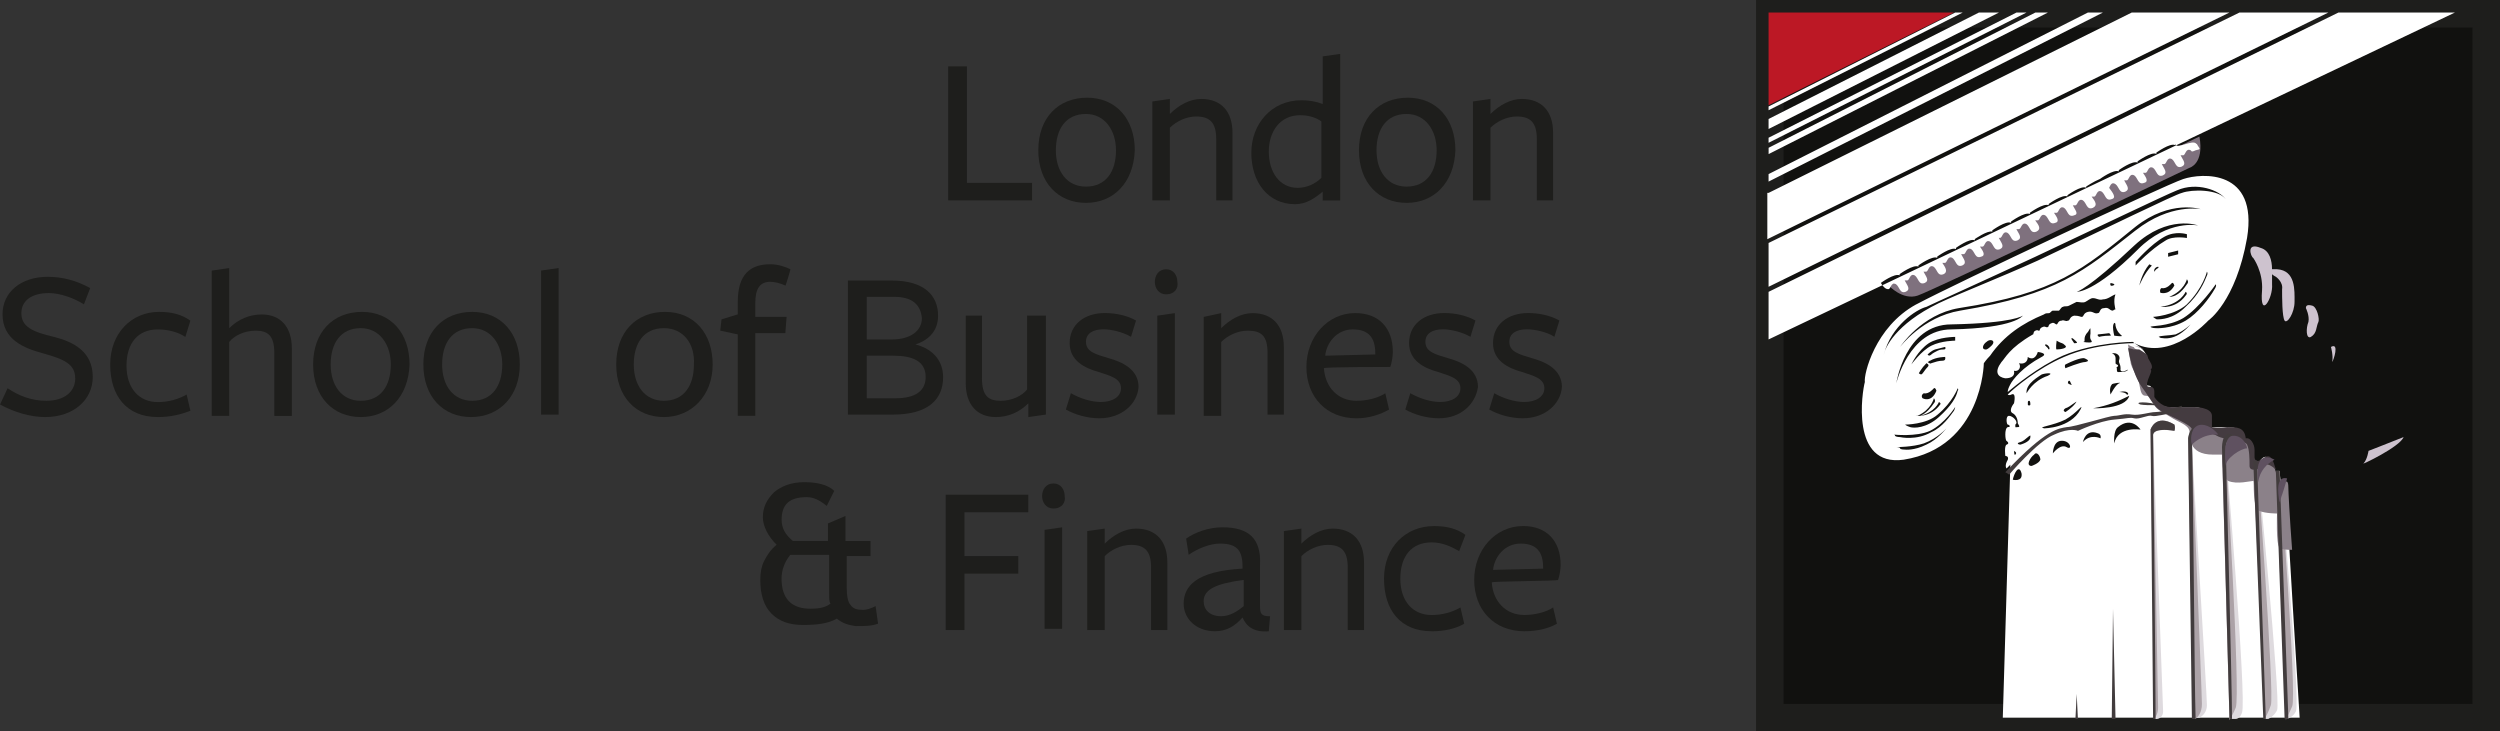 <?xml version="1.0" encoding="UTF-8"?> <svg xmlns="http://www.w3.org/2000/svg" xmlns:xlink="http://www.w3.org/1999/xlink" id="uuid-dd152c81-919a-4cd9-b7ee-541a9ec1252b" data-name="Capa 2" viewBox="0 0 583.72 170.78"><rect x="0" y="0" width="583.72" height="170.78" fill="#333333" stroke="none"/><defs><style> .uuid-a49a43ee-669a-4844-a5a8-1c5f07390c12, .uuid-123a4f8e-edac-446f-864b-5fefba5be67b { fill: none; } .uuid-5a5b7b51-4400-4941-adf3-26773ad64f86 { fill: #bc1825; } .uuid-5a5b7b51-4400-4941-adf3-26773ad64f86, .uuid-5917511b-104d-464c-9d40-c295fc2b5d1d, .uuid-9d918be6-fc86-4aaf-8f33-4f611a4879e4, .uuid-ce61a8b3-ce41-4c26-8e73-bb06280d88be, .uuid-0e97cbef-ede0-4d7e-a2a5-f1f4354d52e0, .uuid-c0f64ebc-46e3-4b32-bcc0-fe9cca110e08, .uuid-ba6677b8-98d5-4c40-a84d-8f538233d826, .uuid-91e5891c-be2f-4514-a736-4c3878ca61a9, .uuid-00a4aab6-15b1-4ff3-827d-e80a45f54b66, .uuid-08d12cb7-281c-4293-bcc7-843504596e05, .uuid-f6a9b91a-9606-463e-a98c-c4546fb30777 { fill-rule: evenodd; } .uuid-950956a1-c471-4599-8737-000be51d747d { clip-path: url(#uuid-a76321e5-9ea1-43bc-8690-b74c0f24a26b); } .uuid-5917511b-104d-464c-9d40-c295fc2b5d1d { fill: #dedade; } .uuid-9d918be6-fc86-4aaf-8f33-4f611a4879e4 { fill: #5f5160; } .uuid-ce61a8b3-ce41-4c26-8e73-bb06280d88be { fill: #fff; } .uuid-0e97cbef-ede0-4d7e-a2a5-f1f4354d52e0 { fill: #cdc2ce; } .uuid-c0f64ebc-46e3-4b32-bcc0-fe9cca110e08, .uuid-4383dc96-9a33-4efc-89ba-5ba1496743b3 { fill: #1e1e1c; } .uuid-ba6677b8-98d5-4c40-a84d-8f538233d826 { fill: #423c3d; } .uuid-123a4f8e-edac-446f-864b-5fefba5be67b { stroke: #1e1e1c; stroke-miterlimit: 10; stroke-width: 6.42px; } .uuid-4a7c0dee-2ebf-4af0-ac67-bb8207b97a76 { fill: #11110f; } .uuid-91e5891c-be2f-4514-a736-4c3878ca61a9 { fill: #443b40; } .uuid-00a4aab6-15b1-4ff3-827d-e80a45f54b66 { fill: #8b8189; } .uuid-08d12cb7-281c-4293-bcc7-843504596e05 { fill: #aca2a7; } .uuid-510683ae-9960-483b-885a-8ed4bf8e16cf { clip-path: url(#uuid-e8e8d4ce-2130-4b78-9e15-e90a8446145f); } .uuid-f6a9b91a-9606-463e-a98c-c4546fb30777 { fill: #7f717e; } </style><clipPath id="uuid-e8e8d4ce-2130-4b78-9e15-e90a8446145f"><rect class="uuid-a49a43ee-669a-4844-a5a8-1c5f07390c12" x="0" y="0" width="583.72" height="170.78"></rect></clipPath><clipPath id="uuid-a76321e5-9ea1-43bc-8690-b74c0f24a26b"><rect class="uuid-a49a43ee-669a-4844-a5a8-1c5f07390c12" x="0" y="0" width="583.72" height="170.78"></rect></clipPath></defs><g id="uuid-91fd7b13-79c1-4ee7-ac0b-a4ff79815cb1" data-name="Capa 14"><g><rect class="uuid-4a7c0dee-2ebf-4af0-ac67-bb8207b97a76" x="413.23" y="3.22" width="167.28" height="164.36"></rect><g class="uuid-510683ae-9960-483b-885a-8ed4bf8e16cf"><rect class="uuid-123a4f8e-edac-446f-864b-5fefba5be67b" x="413.23" y="3.21" width="167.28" height="164.36"></rect></g><polygon class="uuid-5a5b7b51-4400-4941-adf3-26773ad64f86" points="412.94 24.56 412.94 2.92 456.22 2.92 412.94 24.56"></polygon><g class="uuid-950956a1-c471-4599-8737-000be51d747d"><path class="uuid-f6a9b91a-9606-463e-a98c-c4546fb30777" d="M441.01,66.68s3.22,3.51,6.73,2.34c3.51-1.17,63.46-29.83,63.46-29.83,0,0,3.51-.88,2.34-7.31-9.95,4.68-72.53,34.8-72.53,34.8"></path><path class="uuid-ce61a8b3-ce41-4c26-8e73-bb06280d88be" d="M412.94,79.25v-11.11L546.01,2.92h27.2l-160.26,76.33ZM412.94,56.73L522.9,2.92h20.76l-130.72,64.04v-10.23ZM412.94,45.04L497.75,2.92h22.81l-107.91,52.93v-10.82h.29ZM412.94,40.65L487.51,2.92h3.51l-78.08,39.48v-1.76ZM412.94,34.51l62.29-31.58h2.93l-65.21,33.05v-1.46ZM412.94,32.16l57.9-29.24h2.34l-60.24,30.42v-1.17ZM412.94,27.78l49.13-24.86h4.68l-53.81,27.2v-2.34ZM412.94,24.86l43.57-21.93h1.76l-45.33,22.81v-.88ZM512.95,33.63c.59,1.17,1.17,1.17-.29,1.46q-.59.29-.88.29l-.29-.29c-1.17-.58-1.17,1.17-1.76,1.17h-.59c.59,1.17,1.46,2.05.29,2.63-1.46.59-1.46-1.17-2.34-1.75-1.17-.59-1.17,1.17-1.76,1.17h-.58c.58,1.17,1.46,2.05.29,2.63-1.46.58-1.46-1.17-2.34-1.76-1.17-.58-1.17,1.17-1.75,1.17h-.59c.59.88,1.46,2.05.29,2.34-1.46.59-1.46-1.17-2.34-1.75-1.17-.59-1.17,1.17-1.76,1.17h-.58c.58,1.17,1.46,2.04.29,2.63-1.46.58-1.46-1.17-2.34-1.76-.88-.58-1.17.29-1.46.88.88,1.17,1.76,2.34.59,2.63-1.46.58-1.46-1.17-2.34-1.76-1.17-.59-1.17,1.17-1.75,1.17h-.59c.88,1.17,1.46,2.05.29,2.63-1.46.59-1.46-1.17-2.34-1.76-1.17-.58-1.17,1.17-1.76,1.17h-.58c.58,1.17,1.46,2.05.29,2.34-1.46.58-1.46-1.17-2.34-1.76-1.17-.59-1.17,1.17-1.76,1.17h-.58c.58.88,1.46,2.05.29,2.34-1.46.59-1.46-1.17-2.34-1.75-1.17-.59-1.17,1.17-1.75,1.17h-.59c.88,1.17,1.46,2.05.29,2.63-1.46.58-1.46-1.17-2.34-1.76-1.17-.58-1.17,1.17-1.76,1.17h-.59c.59,1.17,1.46,2.05.29,2.63-1.46.59-1.46-1.17-2.34-1.75-1.17-.59-1.17,1.17-1.76,1.17h-.29c.58,1.17,1.46,2.05.29,2.63-1.46.58-1.46-1.17-2.34-1.76-1.17-.59-1.17,1.17-1.76,1.17h-.58c.58.88,1.46,2.05.29,2.34-1.46.59-1.46-1.17-2.34-1.75-1.17-.59-1.17,1.17-1.76,1.17h-.59c.59,1.17,1.46,2.05.29,2.63-1.46.58-1.46-1.17-2.34-1.76-1.17-.58-1.17,1.17-1.76,1.17h-.58c.58.88,1.46,2.05.29,2.63-1.46.59-1.46-1.17-2.34-1.75-1.17-.59-1.17,1.17-1.75,1.17h-.59c.59,1.17,1.46,2.05.29,2.63-1.46.58-1.46-1.17-2.34-1.76-1.17-.59-1.17,1.17-1.76,1.17h-.59c.59,1.17,1.46,2.05.29,2.63-1.46.59-1.46-1.17-2.34-1.76-1.17-.58-1.17,1.17-1.76,1.17-.29,0-.88,0-1.75-1.46,0,0,3.21-2.34,4.38-1.76v-.29s3.22-2.34,4.39-1.75v-.29s3.22-2.34,4.39-1.76v-.29s3.21-2.34,4.38-1.75v-.29s3.22-2.34,4.39-1.76v-.29s2.93-2.05,4.09-1.75v-.29s3.21-2.34,4.38-1.76v-.29s3.22-2.34,4.39-1.76v-.29s3.22-2.34,4.39-1.76v-.29s3.21-2.34,4.38-1.76v-.29s3.22-2.34,4.39-1.75v-.29s1.76-1.17,3.22-1.76c0,0,3.21-2.34,4.38-1.76v-.29s3.22-2.34,4.39-1.76v-.29s3.22-2.34,4.39-1.75v-.29s3.21-2.34,4.38-1.76v-.29c.29,1.46,4.09-1.17,4.97,0M447.45,71.06c9.36-4.97,57.9-27.78,62.29-29.25,4.39-1.46,17.55-2.34,14.92,13.75-2.63,14.91-9.07,19.3-9.07,19.3,0,0-8.77,9.65-17.25,5.26,2.34,1.46,2.63,2.34,2.93,3.22.29.58.29,2.05-.59,2.63.59.29.29,2.34.29,3.51s1.46-.29,1.46,1.76v1.17s1.46,2.63,3.8,2.63h5.85s3.51,0,3.51,2.05v2.63h4.39c2.34,0,3.51.59,3.8,2.93,1.17-.29,1.46.88,1.46,2.05v2.05s-.29,4.38,2.63.58c2.05-2.34,2.93,2.05,2.93,3.8,0,1.17,1.17,10.24,1.76,5.85.29-3.8,1.17-5.85,1.17-3.51,0,2.63,3.21,54.1,3.21,54.1h-69.31l1.76-59.07-.88.88s-.58-.59.29-2.05c.29-.88-.58-.88-.58-.88,0,0-.29-2.34.29-2.63.88-.29,0-.88,0-.88-.29,0-.58-2.93.29-3.22.88,0,.29-.58,0-.58s-.58-2.05.29-2.05,2.34,1.46,1.46,2.05c0,.88,0,.58.58.58.29,0,.59,0,0-.88,0-1.17-.58-2.05-1.17-2.34-1.17-.59.29-2.34.29-2.34,0,0,.59-2.63-.59-2.05q-.58.29-.88,0c1.46-1.46,7.02-6.14,13.16-8.77,7.31-3.22,16.38-3.22,16.38-3.22l-.29-.29s-8.77,0-16.38,3.22c-5.85,2.63-11.11,7.02-12.87,8.48,0-.58.29-1.17.59-1.75.58-1.17,2.92-4.09,7.31-6.43,1.76-.88-.88-1.17-.88-1.17,0,0-.59,2.34-2.34,1.17,0,1.17-.88,1.75-2.05,1.46.59.88,0,2.05-1.17,1.76.29,1.17-.59,1.76-2.04,1.76-1.76-.29-2.63-1.46-.88-3.8.88-.88,1.76-3.22,7.31-6.43.29,0,0-.59.58-.88.59-.29.59,0,.88,0s0-.58.88-.88c.58-.29.88.29,1.17,0,.29,0,0-.59.88-.88.59-.29.88.29,1.17.29s.29-.88,1.17-.88c.58-.29.88.29,1.46,0,.58,0,.29-.88,1.46-1.17,1.17,0,1.46.29,1.76.29.59,0,.29-.88,1.46-1.17,1.17-.29,1.46.58,2.34.29.59,0,.29-1.17,1.46-1.17,1.17-.29,1.17.59,2.05.59.29-.29.58-.29.58-.29,0,0-.58-2.05,0-3.51-.88.29-1.76,1.17-2.93,1.17-.88.29-1.46-.29-2.34-.29-.58,0-1.17.59-1.76.88-.58.29-1.46,0-2.05,0-.59.29-1.17.59-1.76.88-.58.29-.88,0-1.46.29-.29,0-.58.59-.88.88h-1.46c-.29,0-.58.58-.88.58s-.88,0-1.17.29c-4.98,2.05-9.36,4.97-12.58,9.65-.88.88-1.46,1.75-1.46,1.75,0,0-.29,19.6-18.71,22.52-12.58,1.76-9.65-16.08-9.07-18.13-.29-1.76,2.34-12.87,11.99-18.13M493.65,103.52c.88-4.09,6.14-3.21,6.14-3.21,0,0-2.05-3.22-5.26-.59-1.17.88-.88,3.8-.88,3.8M490.44,102.35s.29-.88-.59-1.17c-2.93-1.17-3.51,2.04-3.51,2.04,1.75-2.04,4.09-.88,4.09-.88M479.32,105.86s1.76-2.34,3.22-1.46c1.46.88.88-1.76-1.46-1.46-1.76.29-1.76,2.92-1.76,2.92M477.28,100.01s6.14,0,8.48-4.39c.88-1.75-.88.88-3.51,2.34-2.93,1.46-6.73,1.76-4.97,2.05M474.35,108.79s1.76-.58,2.05-1.46c0-.88-.88-2.05-1.46-1.17-.88.59-2.05,2.63-.58,2.63M470.26,105.28s0,1.17.29.88c.29-.29.29-.58-.29-.88M469.96,112.01s2.34.58,2.05-1.46c-.59-2.34-1.76,0-2.05,1.46M471.72,103.23c-1.17.29-.29.59,0,.59,0,0,2.34-.59,2.34-1.76.29-1.17-1.17.88-2.34,1.17M473.47,94.46c0,.29.59.29.59,0s0-.88-.29-.88-.29.29-.29.29v.58M476.69,87.44c-.29.29-3.8,2.05-3.51,4.39,0,0,1.46-2.93,4.97-4.09,1.76-.88-.88-.58-1.46-.29M482.25,96.21s1.46-.88,2.34-2.05c.88-1.17-1.17.88-2.34,1.17-.88.59,0,.88,0,.88M483.71,89.78c-.29-.29-.29-.88-.59-.88s-.29.59-.29.59c0,0,.88.58.88.29M486.64,83.64s-.88-.29-4.39,1.46c-.29.29,0,.88,0,.88,0,0,3.51-1.46,4.68-1.46,1.46-.29-.29-.88-.29-.88M495.12,85.98c0-1.17-.58-1.17-.29-2.05.29-.88-.58-1.46-1.17-1.46h-.58s.88.29.88,1.17v1.17c0,.29.59.29.59.59s-.59.29-.29.59c0,.58,0,.88.29.88.88,0,2.04,0,2.34-.59,0,0-2.05,1.17-1.76-.29M492.78,92.12s1.17-2.34,2.05-2.63c.88-.29-1.75,0-1.75.29-.29.29-.59,1.17-.29,2.34M494.82,91.53s1.46,0,1.76.59c.59.29.59-1.17-1.76-.59M488.68,95.33s7.6.29,8.48-2.92c-2.34,1.17-4.98,2.34-8.48,2.92M478.45,81c-.59-.88-1.17-.58-.88-.29,0,0,.29.29.59.58,0,.29.59.59.29-.29M482.25,80.71c-.88-.88-.59-.29-2.05-1.17,0,0-.29,2.05,0,2.05.88,0,2.63-.29,2.05-.88M484.88,79.83c-.29-.29-1.46-1.46-1.17-.58l.58.88c.29,0,.88,0,.59-.29M488.1,77.79c0-1.76,0-1.17-.58-.29-1.46,1.46-.29,2.34-1.17,2.34,0,0,1.76.29,2.05,0,0-.58-.58-.29-.29-2.05M492.48,77.79s-2.34.29-2.63.29c-.29.29.29.58.29.58,0,0,.88-.29,2.63-.29.29,0-.29-.58-.29-.58M504.18,78.67c0,.29.88.29.88.29,0,0,1.46.29,3.21-.59,1.76-.88,3.22-2.63,3.22-2.63,0,0-1.46,1.46-3.51,2.34-1.46.29-4.09.29-3.8.58-.29-.29,0-.29,0,0M502.14,76.33c.29.29,1.17.29,1.17.29,0,0,3.51.29,7.02-1.76,2.93-1.76,5.56-5.26,6.73-7.31.59-.88.29-1.17.29-1.17,0,0-3.8,5.56-7.6,7.9-3.51,2.05-7.9,1.76-7.6,2.05q-.29-.29,0,0M507.69,66.67c-.29-.88-.59-.58-.59-.58,0,0-1.17,1.46-2.34,1.17-.29,0-.59.58-.29,1.17-.29-.29,1.76.88,3.22-1.76M504.47,71.64s3.51.59,5.85-2.63c.59-.58,0-.88,0-.88,0,0-1.17,2.93-5.85,3.51M506.23,59.95c1.17-.29,2.34-.58,2.34-.58v-.88l-2.34.59v.88ZM506.52,69.31c2.05,0,3.51-2.05,4.09-2.93.59-.58,0-1.17,0-1.17,0,0-.58,2.63-4.09,4.09M510.61,71.06c-2.92,2.63-7.9,2.93-7.9,2.93,0,0,.29.29.88.58.88,0,3.8,0,6.72-2.93,3.22-2.92,4.39-5.85,4.98-7.31.29-.59,0-.88,0-.88,0,0-.88,3.8-4.68,7.6M503.01,63.46s.29-.59.88-.88c.59-.58-1.17-.29-.88.88M502.43,62l-.59-.29c-1.76,2.05-2.34,4.97-2.34,4.97,0,0,1.17-2.93,2.93-4.68M498.63,62s3.51-3.8,7.02-5.85c1.76-1.17,4.97-.58,4.97-.58v-.88s-2.63-.88-5.26.59c-3.21,1.76-6.72,5.85-6.72,5.85v.88ZM493.36,76.33c0,.88.29,2.05.29,2.05,0,0,2.05.29,1.76,0-.29-.29-1.17-.88-1.46-2.34,0-1.17-.58-.58-.58.29M493.36,66.67c.88-.29-.29-.58-.59-.58,0,0-.29.88.59.58M499.21,58.2c7.02-7.02,14.04-5.56,14.04-5.56,0,0-7.02-2.63-14.91,4.68-10.82,10.24-13.45,10.82-13.45,10.82,0,0,4.09.29,14.33-9.94M498.63,53.81c8.18-6.43,15.21-4.97,15.21-4.97,0,0-7.02-2.34-15.21,4.09-12.28,9.94-18.43,15.5-41.24,19.01-8.77,1.46-13.75,9.07-13.75,9.07,0,0,5.26-7.02,14.04-8.48,22.81-3.8,28.66-9.07,40.94-18.72M463.53,81.59s.29.29,1.46-.88c1.17-1.17-.29-1.76-1.17-.88-.88.59-1.17,1.76-.29,1.76M472.3,73.69s-2.05,1.76-16.67,2.05c-10.82,0-12.87,13.75-12.87,13.75,0,0,2.93-12.58,12.87-12.58,14.92-.29,16.67-3.21,16.67-3.21M448.91,87.15c.29-.29.59-.88,1.17-1.46.59-.59-.29-.88-.29-.88-1.17,1.17-1.76,2.34-1.76,2.34,0,0,.59.58.88,0M448.91,92.99s2.05,1.17,3.22-1.75c-.29-.88-.59-.59-.59-.59,0,0-1.17,1.46-2.34,1.17-.58.29-.58.88-.29,1.17M450.96,82.76c.29-.29.88-.59,1.46-.88.58-.29,1.17-.29,1.46-.29.58,0,.29-.59.29-.59,0,0-1.17.29-2.34.59-.88.29-1.76,1.17-1.76,1.17,0,0,.29.59.88,0M450.66,84.22c-.29,0-.29.29-.59.29,0,0,.59.58.88.29.88-.29,1.75-.58,2.63-.58s.58-.88.58-.88c0,0-2.05,0-3.51.88M452.71,93.88s-.88,2.34-4.38,3.21c1.46-.58,2.63-2.05,3.21-2.93.59-.58,0-1.17,0-1.17,0,0-.58,2.63-3.8,4.09h-.58s3.51.59,5.85-2.63c.29-.29-.29-.58-.29-.58M450.96,80.71c2.34-1.17,5.55-1.17,5.55-1.17v-.88s-3.8,0-6.14,1.46c-2.63,1.76-4.09,4.97-4.09,4.97,0,0,2.34-3.21,4.68-4.38M457.1,90.66s-1.17,3.22-4.68,6.14c-2.63,2.34-7.61,2.34-7.61,2.34,0,0,.29.29,1.17.58.88.29,3.8.29,6.72-2.34,2.93-2.63,4.09-4.68,4.39-6.14.29-.29,0-.59,0-.59M443.64,104.69c0,.29,1.17.29,1.17.29,0,0,2.05.29,4.98-1.17,2.63-1.17,4.68-3.8,4.68-3.8,0,0-2.04,2.34-5.26,3.51-2.63.88-6.43.88-6.43.88,0,0,.88,0,.88.29M442.48,101.77c.29.29,1.17.29,1.17.29,0,0,3.8.88,7.31-1.17,2.63-1.17,4.38-3.8,5.26-4.97.29-.59.29-.88.29-.88,0,0-2.34,3.8-5.85,5.55-3.22,1.46-8.48.88-8.48.88,0,0,.29,0,.29.29M439.84,82.76c.29-1.46,2.63-7.02,12.87-11.99,4.98-2.34,14.04-5.85,23.11-9.94,15.5-7.31,32.17-15.5,33.63-15.79,2.34-.88,8.48-.88,10.23,1.46-1.46-2.05-6.73-4.1-11.4-2.05-2.93,1.17-18.72,8.77-33.05,15.5-12.57,5.85-24.27,11.11-25.44,11.7-2.34.59-8.19,4.39-9.95,11.12v.29-.29"></path><path class="uuid-5917511b-104d-464c-9d40-c295fc2b5d1d" d="M510.91,102.65s.29-4.39,4.38-2.34c-2.34.29-3.51.29-3.51,2.93s3.51,58.78,3.51,61.41c0,1.76-1.17,2.63-1.75,2.93h-1.17l-1.46-64.92ZM518.8,104.69s0-5.26,3.51-2.04c-2.05-.59-2.63,1.17-2.63,2.04,0,1.17,4.97,58.78,3.8,61.71-.29.88-.88,1.46-1.46,1.46h-1.46l-1.76-63.17ZM526.12,107.62h.88s5.56,55.56,4.68,58.19c-.59,1.17-1.46,1.76-2.05,2.05h-.88l-2.63-60.24ZM507.69,99.14c.29.88,0,1.46,0,1.46,0,0-4.68-.88-4.97.88,0,1.76,2.34,63.76,2.34,64.63,0,1.17-.88,1.76-1.46,1.76h-.58l-.88-67.56s1.17-3.8,5.56-1.17M531.38,109.96h.88s4.97,54.1,3.8,56.15c-.58,1.17-1.75,1.76-2.34,1.76l-2.34-57.9Z"></path><path class="uuid-08d12cb7-281c-4293-bcc7-843504596e05" d="M510.91,102.65s.29-4.39,4.38-2.34c-2.34.29-3.51.29-3.51,2.93s2.34,58.49,2.34,61.12c0,2.05-.88,2.92-1.46,3.51h-.58l-1.17-65.21ZM518.8,104.69s0-5.26,3.51-2.04c-2.05-.59-2.63,1.17-2.63,2.04,0,1.17,3.51,57.61,2.34,60.54-.59,1.46-1.17,2.34-1.46,2.93l-1.76-63.46ZM526.12,107.62h.88s4.09,54.39,3.22,57.02c-.59,1.76-1.17,2.63-1.46,3.22l-2.63-60.24ZM507.69,99.14c.29.88,0,1.46,0,1.46,0,0-4.68-.88-4.97.88,0,1.76,1.17,62.88,1.17,63.76,0,1.76-.88,2.34-.88,2.63l-.88-67.56s1.17-3.8,5.56-1.17M531.38,109.96h.88s4.09,52.64,2.93,54.98c-.59,1.46-1.46,2.93-1.46,3.22l-2.34-58.2Z"></path><path class="uuid-00a4aab6-15b1-4ff3-827d-e80a45f54b66" d="M532.55,116.39c.29-3.81,1.75-5.26,1.75-2.63,0,.88.29,6.73.88,14.62-1.17,0-2.34,0-2.93-.58-.88-.59-.59-7.9-.59-7.9,0,0-2.63,0-4.09-.59-1.76-.58-1.17-7.02-1.46-7.02-.59,0-3.8.88-5.85,0-1.46-.59-1.46-6.14-1.46-6.14h-2.04c-6.14,0-5.26-4.38-5.56-5.55-.29-1.46-2.63-2.05-4.39-3.22-1.75-1.17-3.51-1.76-3.8-2.93-.58-1.17-.88-2.05-2.04-2.05s-1.17-1.46-1.46-2.63c0-1.17-2.05-4.09-2.05-5.26-.29-1.17-.58-4.09-.58-4.09,0,0,.29.29,1.17.58,0,0,.29,0,.29.29,2.34,1.46,2.63,2.34,2.93,3.22.29.58.58,2.05-.29,2.63.58.29.29,2.34.29,3.21,0,1.17,1.75-.29,1.46,1.76v1.17s1.46,2.34,3.8,2.34h5.55s3.81,0,3.51,2.05c0,2.05.29,2.63.29,2.63,0,0,1.75.29,4.09.29s3.51,0,4.09,2.63c1.17-.29,2.05,1.17,2.05,2.34v2.05s-.59,4.09,2.34.59c2.05-2.34,3.21,2.34,3.21,3.8-.29.29.59,9.07.88,4.39M500.67,81.59c-.88-.29-1.46-.59-2.34-.88h-.29c.59,0,1.76.29,2.63.88"></path><path class="uuid-91e5891c-be2f-4514-a736-4c3878ca61a9" d="M499.5,81.59c2.34,1.46,1.76,1.17,2.05,2.05.29.59,1.46,2.05.59,2.63.58.29-.88,2.34-.88,3.51s1.75-.29,1.75,1.75v1.17s1.46,2.34,3.8,2.34h5.56s4.09,0,4.09,2.05v2.63s1.46.29,3.51,0c2.34,0,4.09,0,4.39,2.63,1.17-.29,2.05,1.46,2.05,2.63v1.76s0,1.76,2.05.29c1.76-1.46,2.34.58,2.93,2.63-.88-.88-2.34-1.76-2.93-.88-.88.88-3.22,1.46-3.22,0s0-3.8-.58-4.97c-.59-1.17-4.97-.88-7.02-2.05-1.75-1.17-5.85-.29-5.85-1.46s-5.56-3.22-7.31-4.39c-1.76-1.17-2.04-2.34-4.39-5.56-2.34-3.21-3.21-9.07-3.21-9.07,0,0,1.46.29,1.17.29"></path><path class="uuid-ba6677b8-98d5-4c40-a84d-8f538233d826" d="M533.43,167.86l-2.05-57.9h.88l2.05,57.9h-.88ZM499.79,94.46c-1.75-.59,1.46-.88,4.97.29,0-.29-3.21,0-4.97-.29M493.07,167.86l.29-25.73.59,25.73h-.88ZM484.59,167.86l.29-5.85.29,5.85h-.58ZM482.54,99.72c1.76,0,9.95-2.63,11.12-2.63s2.34-.59,4.09-.29c1.75.29,4.09-.59,5.56-.59,1.75,0,6.14-1.46,6.14-1.46,0,0-.29,1.76-2.05,1.76-1.46,0-4.09.88-4.97.59-.88-.29-2.93.88-4.09.58-1.17-.29-1.17,0-4.68.29-3.51.29-8.48,2.63-8.48,2.63,0,0-1.75-.88-5.55.88-3.81,1.46-10.53,9.36-10.53,9.36,0,0-.29-.29-.88-.58,9.65-10.24,12.58-10.24,14.33-10.53M502.72,167.86l-.59-67.56s1.17-3.8,5.56-1.17c.29.88,0,1.46,0,1.46,0,0-4.68-.88-4.97.88,0,1.76.59,57.61.59,66.39h-.59ZM512.66,167.86h-.88l-.88-65.51s.29-4.39,4.38-2.34c-2.34.29-3.51.29-3.51,2.93.29,2.93.59,57.03.88,64.93M520.56,167.86l-1.75-63.46s0-5.26,3.51-2.05c-2.05-.59-2.63,1.17-2.63,2.05s1.46,55.27,1.46,63.46h-.59ZM529.04,167.86h-.59l-2.34-60.24h.88l2.05,60.24Z"></path><path class="uuid-9d918be6-fc86-4aaf-8f33-4f611a4879e4" d="M532.26,117.27s-1.46-6.43,1.76-5.56c-.58,2.05-1.17,3.8-1.76,5.56M527.28,112.59s-1.46-7.9,3.8-5.26c-1.75.88-3.51,2.63-3.8,5.26M519.68,108.79s-.88-6.43,1.46-7.02c2.34-.29,3.51,2.05,3.51,2.92-1.46,0-4.97,2.34-4.97,4.09M511.79,103.82s-.59-1.76.29-3.51c1.46-2.34,4.68-.59,5.85,1.17-3.8-.29-6.14,2.34-6.14,2.34"></path><path class="uuid-0e97cbef-ede0-4d7e-a2a5-f1f4354d52e0" d="M551.85,108.2c.88-.88,1.17-2.93,1.17-2.93,0,0,3.8-1.46,8.19-3.22-.88,2.34-10.23,6.73-9.36,6.14M544.54,84.52c.29-1.46-.29-3.51-.29-3.51,2.04-1.17.58,3.22.29,3.51M539.57,78.67c-1.17.59-1.17-2.05-.58-3.51.29-1.46-.59-3.22-.59-3.22,0-.58.29-.88,1.46-.58,1.17.29,1.76,3.21,1.46,3.8-.58,1.17-.29,2.63-1.76,3.51M533.43,74.86c-.59-.88-.59-5.56-.59-7.31.29-1.76-1.46-2.93-1.46-2.93,0,0-.59-.29-.88-.59v2.34c.29,3.22-2.93,8.48-2.34,1.46.29-4.38-2.05-7.6-2.05-7.6-.59-.29-1.76-3.8,1.75-2.34,2.05.58,2.63,2.93,2.63,4.97h1.17c4.39.29,4.09,4.97,4.09,7.6s-1.75,5.26-2.34,4.39"></path><path class="uuid-c0f64ebc-46e3-4b32-bcc0-fe9cca110e08" d="M195.36,144.46c-2.05,1.17-4.68,1.46-7.9,1.46s-5.56-.88-7.31-2.63c-1.76-1.75-2.63-4.38-2.63-7.9,0-1.75.29-3.21.88-4.38.59-1.17,1.46-2.63,2.93-3.81-2.04-2.05-3.21-4.38-3.21-6.43,0-2.34.88-4.09,2.63-5.85,1.75-1.46,4.09-2.34,7.02-2.34s5.56.58,7.02,2.04l-1.76,3.51c-1.75-1.46-3.21-2.05-4.68-2.05-4.09,0-5.85,1.76-5.85,5.26,0,2.04.88,3.51,2.63,4.97h8.19v-4.09l4.09-1.75v5.85h5.85v3.51h-5.56v7.31c0,2.04.29,3.51.88,4.09.59.88,1.46,1.17,2.93,1.17.88,0,1.76-.29,2.93-.88l.58,4.09c-1.46.58-3.21.58-5.26.58-1.75-.29-2.93-.58-4.38-1.76M193.6,138.62v-9.07h-9.07c-1.46,1.75-2.05,3.8-2.05,5.56,0,4.68,2.34,7.02,6.73,7.02,2.05,0,3.51-.29,4.68-1.17-.29-.58-.29-1.17-.29-2.34"></path><polygon class="uuid-4383dc96-9a33-4efc-89ba-5ba1496743b3" points="221.39 46.79 221.39 15.5 225.77 15.5 225.77 42.69 240.98 42.69 240.98 46.79 221.39 46.79"></polygon><path class="uuid-4383dc96-9a33-4efc-89ba-5ba1496743b3" d="M253.55,47.37c-6.43,0-11.12-4.68-11.12-12.28s4.68-12.28,11.41-12.28,11.12,4.97,11.12,12.28c-.29,7.6-4.98,12.28-11.41,12.28M253.55,26.61c-4.68,0-7.02,3.51-7.02,8.48s2.63,8.48,7.02,8.48c4.68,0,7.02-3.51,7.02-8.48,0-4.68-2.63-8.48-7.02-8.48"></path><path class="uuid-4383dc96-9a33-4efc-89ba-5ba1496743b3" d="M283.97,46.79v-14.33c0-3.8-1.46-5.26-4.68-5.26-2.34,0-4.68,1.17-6.14,2.63v16.96h-4.09v-23.1l4.09-.59v3.51c2.05-2.05,4.68-3.51,7.31-3.51,4.68,0,7.31,2.93,7.31,7.9v15.79h-3.8Z"></path><path class="uuid-4383dc96-9a33-4efc-89ba-5ba1496743b3" d="M308.83,13.16l4.09-.58v34.22h-4.09v-2.05c-1.76,1.46-3.8,2.93-6.43,2.93-6.43,0-10.23-5.26-10.23-11.99s4.68-12.28,11.7-12.28c1.76,0,3.51.29,4.97.88v-11.11ZM303.56,26.9c-4.68,0-7.31,3.8-7.31,8.48,0,4.97,2.63,8.48,6.73,8.48,2.04,0,4.09-.88,5.55-2.34v-13.16c-1.17-.88-2.92-1.46-4.97-1.46"></path><path class="uuid-4383dc96-9a33-4efc-89ba-5ba1496743b3" d="M328.42,47.37c-6.43,0-11.12-4.68-11.12-12.28s4.68-12.28,11.41-12.28,11.11,4.97,11.11,12.28c-.29,7.6-4.97,12.28-11.4,12.28M328.42,26.61c-4.68,0-7.02,3.51-7.02,8.48s2.63,8.48,7.02,8.48c4.68,0,7.02-3.51,7.02-8.48,0-4.68-2.63-8.48-7.02-8.48"></path><path class="uuid-4383dc96-9a33-4efc-89ba-5ba1496743b3" d="M358.83,46.79v-14.33c0-3.8-1.46-5.26-4.68-5.26-2.34,0-4.68,1.17-6.14,2.63v16.96h-4.09v-23.1l4.09-.59v3.51c2.05-2.05,4.68-3.51,7.31-3.51,4.68,0,7.31,2.93,7.31,7.9v15.79h-3.8Z"></path><path class="uuid-4383dc96-9a33-4efc-89ba-5ba1496743b3" d="M17.55,88.32c0-3.22-2.34-4.39-7.6-5.85-4.39-1.17-9.36-3.21-9.36-9.07,0-5.26,4.39-8.77,10.53-8.77,3.51,0,6.73.88,9.94,2.63l-1.46,3.8c-2.34-1.46-5.55-2.63-8.18-2.63-4.39,0-6.43,2.05-6.43,4.68,0,3.21,2.63,4.38,7.6,5.55,4.68,1.17,9.07,3.51,9.07,9.36,0,5.26-4.39,9.36-11.12,9.36-3.51,0-7.31-1.17-10.53-2.93l1.76-3.8c2.63,1.76,5.56,2.93,9.07,2.93,4.09,0,6.73-2.05,6.73-5.26"></path><path class="uuid-4383dc96-9a33-4efc-89ba-5ba1496743b3" d="M36.85,97.38c-7.31,0-11.12-4.97-11.12-12.28s4.98-12.28,11.41-12.28c2.93,0,5.26.58,7.31,2.05l-1.17,3.8c-1.76-1.17-4.09-1.75-6.43-1.75-4.68,0-7.31,3.21-7.31,8.48s2.92,8.48,7.31,8.48c2.34,0,4.68-.59,6.73-1.76l.88,3.8c-2.34.88-4.68,1.46-7.6,1.46"></path><path class="uuid-4383dc96-9a33-4efc-89ba-5ba1496743b3" d="M64.05,96.8v-14.33c0-4.1-1.46-5.26-4.39-5.26-2.63,0-4.97,1.17-6.14,2.63v17.26h-4.09v-33.92l4.09-.59v14.04c2.04-2.05,4.68-3.21,7.6-3.21,4.39,0,7.02,2.93,7.02,7.9v15.79h-4.09v-.29Z"></path><path class="uuid-4383dc96-9a33-4efc-89ba-5ba1496743b3" d="M84.23,97.38c-6.43,0-11.12-4.68-11.12-12.28s4.68-12.28,11.41-12.28,11.11,4.97,11.11,12.28c-.29,7.6-4.97,12.28-11.4,12.28M84.23,76.62c-4.68,0-7.02,3.51-7.02,8.48s2.63,8.48,7.02,8.48c4.68,0,7.02-3.51,7.02-8.48,0-4.68-2.63-8.48-7.02-8.48"></path><path class="uuid-4383dc96-9a33-4efc-89ba-5ba1496743b3" d="M109.96,97.38c-6.43,0-11.11-4.68-11.11-12.28s4.68-12.28,11.4-12.28,11.12,4.97,11.12,12.28-4.68,12.28-11.41,12.28M110.25,76.62c-4.68,0-7.02,3.51-7.02,8.48s2.63,8.48,7.02,8.48c4.68,0,7.02-3.51,7.02-8.48,0-4.68-2.63-8.48-7.02-8.48"></path><polygon class="uuid-4383dc96-9a33-4efc-89ba-5ba1496743b3" points="126.34 96.8 126.34 63.17 130.43 62.58 130.43 96.8 126.34 96.8"></polygon><path class="uuid-4383dc96-9a33-4efc-89ba-5ba1496743b3" d="M155,97.38c-6.43,0-11.12-4.68-11.12-12.28s4.68-12.28,11.41-12.28,11.11,4.97,11.11,12.28-4.97,12.28-11.4,12.28M155,76.62c-4.68,0-7.02,3.51-7.02,8.48s2.63,8.48,7.02,8.48c4.68,0,7.02-3.51,7.02-8.48.29-4.68-2.34-8.48-7.02-8.48"></path><path class="uuid-4383dc96-9a33-4efc-89ba-5ba1496743b3" d="M183.37,66.68c-1.17-.59-2.63-.88-3.51-.88-2.34,0-3.51,1.46-3.51,4.97v3.21h7.31l-.29,3.81h-7.02v19.3h-4.09v-19.01l-4.09-.88.29-2.63,3.8-1.17v-2.93c0-6.43,2.93-8.77,7.61-8.77,1.75,0,3.51.58,4.68,1.17,0,.29-1.17,4.09-1.17,3.8"></path><path class="uuid-4383dc96-9a33-4efc-89ba-5ba1496743b3" d="M220.21,88.02c0,5.26-3.51,8.78-11.7,8.78h-10.53v-31.3h10.23c7.61,0,10.82,3.51,10.82,8.19,0,3.22-1.76,5.56-5.26,6.73,4.39,1.17,6.43,4.1,6.43,7.6M208.81,69.31h-6.43v9.95h5.85c4.39,0,7.02-2.05,7.02-4.97-.29-3.22-2.34-4.98-6.43-4.98M208.52,83.05h-6.14v9.94h6.73c4.68,0,7.02-1.75,7.02-4.97,0-3.8-3.21-4.97-7.6-4.97"></path><path class="uuid-4383dc96-9a33-4efc-89ba-5ba1496743b3" d="M229.28,73.99v14.33c0,4.1,1.46,5.26,4.39,5.26,2.63,0,4.97-1.17,6.14-2.63v-17.26h4.39v23.11l-4.09.58v-3.21c-2.05,2.05-4.68,3.21-7.6,3.21-4.39,0-7.02-2.93-7.02-7.9v-15.79h3.8v.29Z"></path><path class="uuid-4383dc96-9a33-4efc-89ba-5ba1496743b3" d="M256.77,97.67c-2.93,0-5.85-.88-7.9-2.05l1.17-3.81c2.05,1.17,4.68,2.05,7.02,2.05,2.63,0,4.68-1.17,4.68-3.22,0-2.34-2.63-2.92-5.26-3.8-3.21-.88-6.73-2.63-6.73-6.73,0-4.38,3.51-7.02,8.19-7.02,2.63,0,5.26.58,7.31,1.75l-1.17,3.8c-2.05-1.17-4.68-1.75-6.43-1.75-2.34,0-4.09.88-4.09,2.93,0,2.34,2.34,2.92,5.26,3.8,3.22.88,7.02,2.63,7.02,6.73-.29,4.09-4.09,7.31-9.07,7.31"></path><path class="uuid-4383dc96-9a33-4efc-89ba-5ba1496743b3" d="M272.27,68.72c-1.75,0-2.63-1.46-2.63-2.92s.88-2.93,2.63-2.93,2.63,1.46,2.63,2.93c.29,1.46-.58,2.92-2.63,2.92M270.22,96.8v-23.1l4.09-.59v23.69h-4.09Z"></path><path class="uuid-4383dc96-9a33-4efc-89ba-5ba1496743b3" d="M295.96,96.8v-14.33c0-4.1-1.46-5.26-4.68-5.26-2.34,0-4.68,1.17-6.14,2.63v17.26h-4.09v-23.11l4.09-.88v3.51c2.05-2.05,4.68-3.51,7.31-3.51,4.68,0,7.31,2.93,7.31,7.9v15.79h-3.8Z"></path><path class="uuid-4383dc96-9a33-4efc-89ba-5ba1496743b3" d="M309.12,85.98c.29,4.38,3.21,7.6,7.6,7.6,2.34,0,4.97-.59,6.73-1.76l.88,3.8c-2.04,1.17-4.68,2.05-7.6,2.05-7.02,0-11.7-4.98-11.7-11.99s4.97-12.58,11.4-12.58c5.56,0,8.78,3.51,8.78,9.07,0,1.17-.29,2.63-.59,3.51-.29,0-15.5,0-15.5.29M321.11,82.76v-.29c0-3.51-1.46-5.56-5.26-5.56s-6.14,3.22-6.43,6.14l11.7-.29Z"></path><path class="uuid-4383dc96-9a33-4efc-89ba-5ba1496743b3" d="M336.02,97.67c-2.93,0-5.85-.88-7.9-2.05l1.17-3.81c2.05,1.17,4.68,2.05,7.02,2.05,2.63,0,4.68-1.17,4.68-3.22,0-2.34-2.63-2.92-5.26-3.8-3.21-.88-6.73-2.63-6.73-6.73,0-4.38,3.51-7.02,8.19-7.02,2.63,0,5.26.58,7.31,1.75l-1.17,3.8c-2.05-1.17-4.68-1.75-6.43-1.75-2.34,0-4.09.88-4.09,2.93,0,2.34,2.34,2.92,5.26,3.8,3.22.88,7.02,2.63,7.02,6.73-.58,4.09-4.09,7.31-9.07,7.31"></path><path class="uuid-4383dc96-9a33-4efc-89ba-5ba1496743b3" d="M355.62,97.67c-2.93,0-5.85-.88-7.9-2.05l1.17-3.81c2.04,1.17,4.68,2.05,7.02,2.05,2.63,0,4.68-1.17,4.68-3.22,0-2.34-2.63-2.92-5.26-3.8-3.21-.88-6.73-2.63-6.73-6.73,0-4.38,3.51-7.02,8.19-7.02,2.63,0,5.26.58,7.31,1.75l-1.17,3.8c-1.75-1.17-4.68-1.75-6.43-1.75-2.34,0-4.09.88-4.09,2.93,0,2.34,2.34,2.92,5.26,3.8,3.22.88,7.02,2.63,7.02,6.73-.29,4.09-4.09,7.31-9.07,7.31"></path><polygon class="uuid-4383dc96-9a33-4efc-89ba-5ba1496743b3" points="220.8 115.51 240.1 115.51 240.1 119.61 225.19 119.61 225.19 129.84 237.76 129.84 237.76 133.94 225.19 133.94 225.19 147.1 220.8 147.1 220.8 115.51"></polygon><path class="uuid-4383dc96-9a33-4efc-89ba-5ba1496743b3" d="M245.95,118.73c-1.75,0-2.63-1.46-2.63-2.92s.88-2.93,2.63-2.93,2.64,1.46,2.64,2.93c.29,1.46-.59,2.92-2.64,2.92M243.9,146.81v-23.1l4.09-.59v23.69h-4.09Z"></path><path class="uuid-4383dc96-9a33-4efc-89ba-5ba1496743b3" d="M268.76,146.81v-14.33c0-3.8-1.46-5.26-4.68-5.26-2.34,0-4.68,1.17-6.14,2.63v17.26h-4.09v-23.11l4.09-.58v3.51c2.05-2.05,4.68-3.51,7.31-3.51,4.68,0,7.31,2.93,7.31,7.9v15.79h-3.8v-.29Z"></path><path class="uuid-4383dc96-9a33-4efc-89ba-5ba1496743b3" d="M290.11,144.17c-1.75,2.05-3.8,3.22-6.43,3.22-4.39,0-7.31-2.93-7.31-6.43,0-4.09,2.92-7.6,13.74-8.19v-.59c0-3.8-1.46-5.26-5.26-5.26-2.34,0-5.26,1.17-7.31,2.63l-.59-3.8c2.05-1.46,5.26-2.63,8.48-2.63,6.14,0,9.07,2.63,8.77,8.78v9.65c0,1.76.29,2.34,2.34,2.34l-.29,3.51c-3.51.29-5.26-1.17-6.14-3.22M290.4,135.4c-6.73.88-9.36,2.34-9.36,4.97,0,2.05,1.46,3.51,4.09,3.51,2.05,0,3.8-1.17,5.26-2.34v-6.14Z"></path><path class="uuid-4383dc96-9a33-4efc-89ba-5ba1496743b3" d="M314.68,146.81v-14.33c0-3.8-1.46-5.26-4.68-5.26-2.34,0-4.68,1.17-6.14,2.63v17.26h-4.09v-23.11l4.09-.58v3.51c2.05-2.05,4.68-3.51,7.31-3.51,4.68,0,7.31,2.93,7.31,7.9v15.79h-3.8v-.29Z"></path><path class="uuid-4383dc96-9a33-4efc-89ba-5ba1496743b3" d="M334.27,147.39c-7.31,0-11.12-4.97-11.12-12.28s4.98-12.28,11.7-12.28c2.92,0,5.26.58,7.31,2.05l-1.46,3.8c-2.05-1.17-4.09-2.04-6.43-2.04-4.68,0-7.31,3.21-7.31,8.48s2.93,8.48,7.31,8.48c2.34,0,4.68-.59,6.73-1.76l.88,3.8c-2.04,1.17-4.68,1.76-7.6,1.76"></path><path class="uuid-4383dc96-9a33-4efc-89ba-5ba1496743b3" d="M348.31,135.99c.29,4.38,3.22,7.6,7.6,7.6,2.34,0,4.98-.59,6.73-1.76l.88,3.8c-2.05,1.17-4.68,1.76-7.61,1.76-7.02,0-11.7-4.97-11.7-11.99s4.97-12.58,11.41-12.58c5.55,0,8.77,3.51,8.77,9.07,0,1.17-.29,2.63-.59,3.51,0,.29-15.5.29-15.5.59M360.3,132.77v-.29c0-3.51-1.46-5.56-5.26-5.56s-6.14,3.22-6.43,6.14l11.7-.29Z"></path></g></g></g></svg> 